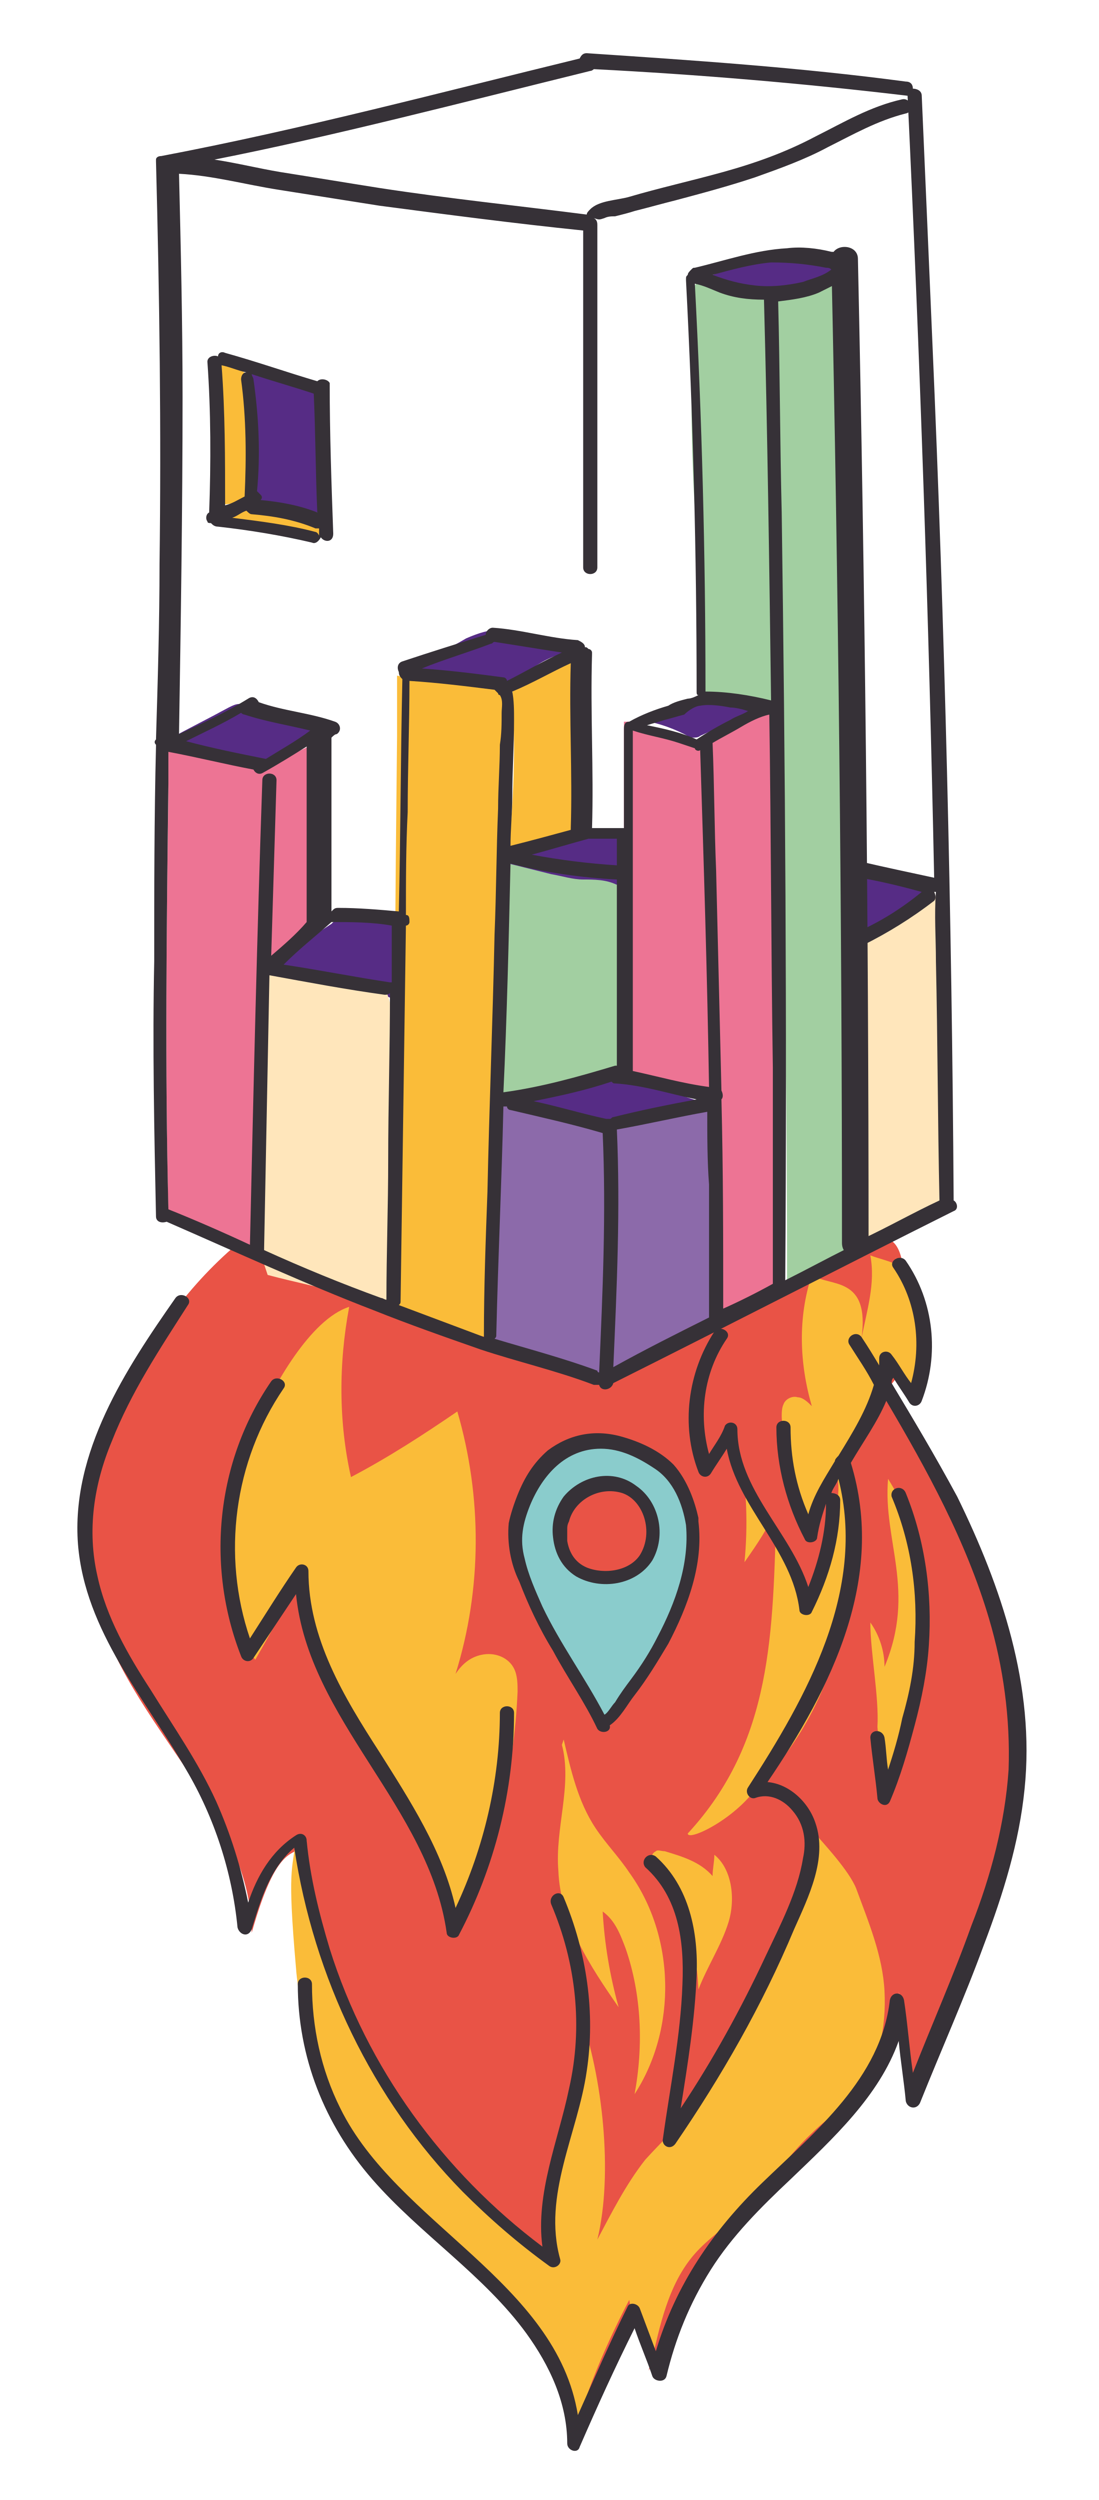 <?xml version="1.0" encoding="UTF-8"?> <svg xmlns="http://www.w3.org/2000/svg" xmlns:xlink="http://www.w3.org/1999/xlink" version="1.1" id="Camada_1" x="0px" y="0px" viewBox="0 0 62 141" style="enable-background:new 0 0 62 141;" xml:space="preserve"> <style type="text/css"> .st0{fill:#F3A18B;} .st1{fill:#8ACCCC;} .st2{fill:#FFE6BB;} .st3{fill:#A2CFA1;} .st4{fill:#8C6AAA;} .st5{fill:#E95346;} .st6{fill:#FABC39;} .st7{fill:#363137;} .st8{fill:#ED7494;} .st9{fill:#2D2250;} .st10{fill:#2C2151;} .st11{fill:#562C85;} .st12{fill:#D8D8D8;} .st13{fill:#B66C4A;} .st14{fill:#62378C;} .st15{fill:none;} .st16{fill:#944B3B;} </style> <g> <g> <path class="st5" d="M13.1,70.4c-5.7,5-8.9,13-7.8,19.3c1.2,7,8.9,12.2,8.9,19.3c1.6-5.7,2.6-4,3.1-5.2 c-1.4,6.8,1.2,16.6,6.3,21.4c1.9,1.8,4.1,3.3,5.8,5.2s3.2,4.4,3.1,7c1.4-2.1,2.4-4.4,3.2-6.8c0.8,0.8,1.1,2,0.9,3.1 c1.9-4.6,4.8-8.7,8.5-12.1c1.4-1.3,2.9-2.5,4-4c1.1-1.5,1.9-3.4,1.6-5.3c0.5,2.5,0.5,3.5,0.6,6.3c2.5-4.1,3.7-8.9,4.9-13.5 c0.7-2.9,1.5-5.9,1.2-8.9c-0.3-2.8-1.3-6.4-2.5-9c-2.4-5.4-5.1-10-9.3-14.2c-0.2-0.2-0.5-0.5-0.8-0.6c-0.5-0.2-1.1,0.1-1.6,0.3 c-1.9,0.9-3.8,1.8-5.6,2.7c-1.4,0.6-2.8,1.3-4.3,1.4c-1.4,0-2.8-0.5-4.2-1c-5.4-2-9.4-2.7-14.8-4.8L13.1,70.4z"></path> </g> <g> <path class="st6" d="M16.7,103.7c-0.2,1.8-0.5,1.6,0,7.3c0.1,1.4,0.5,3,0.8,4.4c0.8,3.9,3.4,7.3,6.4,10c1.8,1.7,3.9,3.2,5.5,5 c1.7,1.9,3,4.2,3.1,6.6c0.7-2.5,1.8-5,3-7.3c0.2,1.3,0.7,2.6,1.2,3.8c0.5-2.3,1-4.7,2.5-6.4c0.7-0.8,1.7-1.5,2.5-2.2 c1.5-1.4,2.6-3.2,4.1-4.6c0.8-0.8,1.8-1.4,2.5-2.3c1.3-1.5,1.7-3.7,1.6-5.7s-0.9-3.9-1.6-5.8c-0.4-1-1.8-2.5-2.5-3.3 c0,5.2-1.7,6.3-3,9.1c-1,2.3-2.1,4.6-3.7,6.5c-0.8,1.1-1.8,2-2.7,3c-1.1,1.4-1.9,3-2.7,4.5c0.9-3.7,0.3-9.2-1-12.8 c0.4,4.1-2.6,9.8-1.4,13.7c-9-5.4-12-13.5-14.5-22.1"></path> </g> <g> <path class="st6" d="M16.2,77.3c-2.4,2.7-3,6.6-3.1,10.2c-0.1,2.1,0,4.4,1.3,6.1c1-1.7,1.9-3.5,2.9-5.2c0,3.7,1.7,6.9,3.6,10.1 c2,3.3,4.3,6.6,5,10.3c2-4.2,3.1-8.8,3.3-13.4c0-0.4,0-0.9-0.2-1.3c-0.3-0.6-1-0.9-1.7-0.8s-1.2,0.5-1.6,1.1 c1.5-4.8,1.5-10,0.1-14.8c-1.9,1.3-3.9,2.6-6,3.7c-0.7-3.1-0.7-6.4-0.1-9.6c-2.2,0.7-4.3,4.5-5.2,6.6"></path> </g> <g> <path class="st6" d="M43.8,99.6c2.1-2.6,4.1-6.4,4.2-12.5c0-1.5-0.5-4.2-1.1-5.5c-0.7-1.4-0.7-2.8-2-3.8c-1.1-0.9-3.6-1.5-5-1.7 c1.8,3.7,2.5,7.9,2.1,12c0.7-1,1.4-2,1.8-3.1c-0.2,7.1-0.2,13.2-5,18.4c0,0.5,3.1-1,4.2-3.1"></path> </g> <g> <path class="st6" d="M49.9,101.6c2.8-5.7,3.6-12.8,0.2-18.2c-0.3,3.5,1.6,6.3-0.2,10.6c0-0.9-0.3-1.8-0.8-2.5 c0,1.7,0.5,4.2,0.4,5.9"></path> </g> <g> <path class="st6" d="M37,105c1.5,2.1,2.3,4.6,2.4,7.2c0.5-1.3,1.3-2.5,1.7-3.8s0.2-3-0.8-3.8c0,0.4-0.1,0.8-0.1,1.2 c-0.7-0.8-1.7-1.1-2.7-1.4c-0.2,0-0.4-0.1-0.5,0c-0.2,0.1-0.3,0.3-0.1,0.4"></path> </g> <g> <path class="st6" d="M31.7,98.4c0.6,2.3-0.4,4.7-0.2,7.1c0.1,2.8,1.8,5.4,3.4,7.7c-0.5-1.8-0.8-3.6-0.9-5.4c0.7,0.5,1,1.3,1.3,2.1 c0.9,2.6,1,5.5,0.5,8.2c2.4-3.7,2.3-8.9-0.3-12.5c-0.6-0.9-1.3-1.6-1.9-2.5c-1-1.5-1.4-3.3-1.8-5"></path> </g> <g> <path class="st6" d="M12.1,20.2c0.5,0.1,0.9,0.2,1.3,0.4c0.1,0.1,0.2,0.1,0.3,0.2c0,0.1,0,0.2,0.1,0.2c0.3,2.3,0.4,4.6,0.5,6.9 c0,0.1,0,0.1,0,0.2c0,0.1-0.1,0.1-0.2,0.1c-0.5,0.2-1.6,0.2-2.1,0.4c0.5-2.9,0.3-5.4,0-8.3"></path> </g> <g> <path class="st6" d="M12.4,29.1c0.5-0.3,1-0.5,1.5-0.8c0.1,0,0.1-0.1,0.2-0.1c0.1,0,0.1,0,0.2,0.1c0.3,0.2,0.7,0.2,1.1,0.3 c0.9,0.1,1.9,0.3,2.8,0.6c0,0,0.1,0,0.1,0.1c0,0,0,0.1,0,0.1c0,0.2-0.1,0.5-0.1,0.7c0,0,0,0.1,0,0.1c-0.1,0.1-0.2,0-0.2,0 c-1.6-0.6-3.4-0.3-5-0.8c-0.1,0-0.3-0.2-0.2-0.3c0,0,0.1-0.1,0.1-0.1c0.2-0.1,0.4-0.2,0.6-0.3"></path> </g> <g> <path class="st11" d="M14,20.9c0.1,2.4,0.2,4.7,0.4,7.1c0,0.1,0,0.2,0.1,0.3c0.1,0.1,0.2,0.1,0.3,0.1c1.2,0.2,2.4,0.4,3.7,0.6 c0-2.2-0.1-4.4-0.2-6.6c0-0.1,0-0.2-0.1-0.3c0-0.1-0.1-0.1-0.2-0.1c-1.3-0.6-2.8-1-4.2-1.1"></path> </g> <g> <path class="st6" d="M28.3,39.1c1.3-0.6,2.6-1.2,3.9-1.8c0.1,0,0.1,0.1,0.1,0.2c0.2,3.2,0.4,6.3,0.6,9.5c0,0.1,0,0.3-0.1,0.4 c-0.1,0.1-0.2,0.1-0.3,0.1c-1.3,0.4-2.6,0.8-3.9,1.2c0.4-3.3,0.5-6.6,0.3-9.9"></path> </g> <g> <path class="st11" d="M23,37.6c1,0.4,2.2,0.6,3.3,0.7c0.7,0,1.5,0,2.1,0.3c0.1,0.1,0.3,0.1,0.4,0.1c0.2,0,0.3-0.1,0.4-0.3 c0.6-0.6,1.3-1.1,2.1-1.4c0.4-0.1,1-0.3,1-0.8c-0.9,0-1.7-0.1-2.6-0.4c-0.5-0.1-0.9-0.3-1.4-0.3c-0.7,0-1.3,0.2-2,0.5 C25.3,36.6,24.2,37.1,23,37.6"></path> </g> <g> <path class="st3" d="M47.5,18.2l-0.3-3.1c-0.8,0.4-1.7,0.3-2.3,1c-1.7,0-3.8,1.1-5.2-0.6l-0.5,0.6c-0.7,12.8,0.8,17.1,0.5,23.4 c1.4-0.4,2.9,0.4,4.3,0.6c0.2,10.1,0.4,19.6,0.4,31.7v0.5c0.8-0.8,1.8-0.3,2.6-1l1.6-1C48.5,52.5,47.6,36.1,47.5,18.2z"></path> </g> <g> <path class="st3" d="M28.7,48.5C28,55.4,28.4,58.6,28,62c2-0.3,4-0.5,6-0.8c0.3,0,0.6-0.1,0.8-0.3c0.1-0.2,0.2-0.4,0.2-0.7 c0.2-3.5,0.3-6.9,0.5-10.4c0-0.2,0-0.3-0.1-0.5c-0.1-0.1-0.3-0.1-0.4-0.1c-2.2-0.1-4.5,0.3-6.5-0.8"></path> </g> <g> <path class="st8" d="M13.8,43.6c0.4,5.3,0.6,9.5,0.6,14.8h0.5c0.8-0.2,1.7-0.4,2.5-0.6l0.6-0.2c0-4.7-0.1-9.3-0.2-14l0.5-1.8 c-0.8,0.1-2.7,1.3-3.4,1.5L13.8,43.6z"></path> </g> <g> <path class="st11" d="M9.5,41.7c1.1-0.6,2.3-1.2,3.4-1.8c0.2-0.1,0.4-0.2,0.6-0.2c0.3,0,0.5,0.1,0.7,0.2c1.2,0.6,2.4,1,3.7,1.2 c-0.7,0.5-1.4,1-2.1,1.6c-0.3,0.2-0.6,0.4-0.9,0.5c-0.5,0.1-1-0.2-1.5-0.4C12.2,42.2,10.7,42.3,9.5,41.7"></path> </g> <g> <path class="st11" d="M15.4,54.7c0.5-0.6,1.1-1.1,1.7-1.5c0.5-0.4,1-0.7,1.6-1.1c0.1-0.1,0.2-0.2,0.4-0.2c0.2-0.1,0.3,0,0.5,0 c1,0,2.1,0,3.1,0.1c-0.2,1.4-0.4,2.9-0.6,4.3c-1.7-0.7-3.5-1.1-5.3-1.2C16.3,55,15.8,55,15.4,54.7"></path> </g> <g> <path class="st11" d="M29.2,48.5c0,0.1-0.3,0.1-0.3,0c0.9-0.3,1.7-0.6,2.6-0.9c0.8-0.3,1.6-0.6,2.5-0.5c0.4,0,0.8,0.1,1.3,0.2 c-0.1,0.9-0.2,1.7-0.5,2.6c-0.6-0.3-1.3-0.3-1.9-0.3c-0.6,0-1.2-0.2-1.8-0.3c-0.8-0.2-1.6-0.4-2.4-0.6c0.2,0,0.3,0,0.5,0.1"></path> </g> <g> <path class="st11" d="M28.5,62c1.4-0.3,2.8-0.5,4.3-0.8c0.6-0.1,1.1-0.7,1.7-0.7c1.9,0,3.8,1.6,5.7,1.7c-1.5,0.4-2.9,0.8-4.4,1.3 c-0.4,0.1-0.9,0.2-1.3,0.2c-0.3,0-0.5-0.2-0.8-0.3c-1.5-0.7-3.2-1.2-5-1.4c0.1,0,0.3,0,0.4,0"></path> </g> <g> <path class="st11" d="M48.6,52.8c1.6-0.8,3-1.8,4.3-2.9c-1.5-0.2-3-0.6-4.4-1C48.6,50.1,48.6,51.4,48.6,52.8"></path> </g> <g> <path class="st11" d="M39.3,15.9c0.7,0.2,1.4,0.4,2.1,0.6c0.5,0.1,1,0.3,1.6,0.2c0.4,0,0.7-0.1,1.1-0.2c1.1-0.3,2.1-0.6,3.2-0.9 c0.1,0,0.2-0.1,0.2-0.1c0-0.1-0.1-0.1-0.1-0.2c-1-0.6-2.3-0.8-3.6-0.7c-1.3,0.1-2.4,0.5-3.6,0.9c-0.4,0.1-0.8,0.3-1.3,0.2"></path> </g> <g> <path class="st8" d="M39.8,41.7c0.4,11.6,0.6,20.9,0.6,32.6h0.5c0.8-0.4,1.7-0.9,2.5-1.3l0.6-0.5c0-10.3-0.1-20.5-0.2-30.8 l-0.3-1.8c-0.8,0.2-1.9,0.6-2.6,1L39.8,41.7z"></path> </g> <g> <path class="st2" d="M48.5,53.2C48.9,60,48,63.5,48,70.4l1.4-0.5c0.9-0.2,3-1.3,3.9-1.6v-1.6c0-6.1-0.3-10.1-0.5-16.1l-0.3-1 c0.3,1-1.1,1.8-1.8,2.1L48.5,53.2z"></path> </g> <g> <path class="st8" d="M40.4,61.5c-1.9-0.1-2.3-0.4-4.2-0.5h-1c0-11.8,0-15.1,0-20.3l0.5,0c2,0.6,2.6,0.5,3.7,1.1l0.4,1.8 c0.2,4.6,0.3,8.9,0.4,13.1L40.4,61.5z"></path> </g> <g> <path class="st4" d="M34.6,63.5c-0.3,4.5-0.5,9-0.6,13.5c0,0.2,0,0.5,0.2,0.6c0.2,0.1,0.4,0,0.6-0.2c1.7-1.2,3.4-2.3,5.3-3.1 c0.1-0.1,0.3-0.1,0.4-0.3c0.1-0.1,0.1-0.2,0.1-0.3c0.1-2.5-0.5-5-0.4-7.5c0.1-1.3,0.3-2.5,0.3-3.8c0-0.2,0-0.3-0.1-0.4 c-0.1-0.1-0.3-0.1-0.4,0c-1.9,0.5-3.8,0.9-5.7,1.4"></path> </g> <g> <path class="st4" d="M28.2,62c0,4.7-0.5,9.1-0.5,13.5c0,0.1,0,0.2,0,0.3c0.1,0.1,0.2,0.2,0.3,0.2c1.8,0.6,3.8,1,5.9,1.6 c0.5-6.8,0.1-7.2,0.5-13c0-0.1,0.1-1,0-1c-0.1-0.1,0.2,0,0,0c-1.9-0.6-3.9-1.2-5.8-1.7"></path> </g> <g> <path class="st8" d="M9.5,68.6c-0.2-8.8-0.1-16.6,0-24l0-2.6c1.7,0.4,4.5,0.7,6.3,1l-0.2,1c-0.3,8.8-0.6,17.6-0.7,26.4l-1.5-0.3 c-1.3-0.6-2.6-1.1-3.9-1.7"></path> </g> <g> <path class="st6" d="M21.9,73.5c1.3,0.7,3.2,1,4.5,1.7l1.5,0.3C28,64,28.2,52.4,28.5,40.1l0.2-1.3c-2.1-0.2-4.5-0.2-6.3-0.7l0,3.4 c-0.1,9.7-0.2,17.2,0,28.9L21.9,73.5z"></path> </g> <g> <path class="st2" d="M14.6,70.4c-0.2-5.8,0.4-9.6,0.5-14.4l0-1.7c2,0.2,4.7,1.3,6.7,1.6l0.5,1.6c-0.4,5.8-0.4,10.3-0.5,16.2 l-2.2-0.7c-1.5-0.4-3-0.7-4.5-1.1"></path> </g> <g> <g> <path class="st7" d="M46.9,14.6c0.4,18.5,0.6,37,0.6,55.5c0,1,1.5,1,1.5,0c0-18.5-0.2-37-0.6-55.5C48.4,13.7,46.9,13.7,46.9,14.6 L46.9,14.6z"></path> </g> </g> <g> <g> <path class="st1" d="M39,85.9c-0.2-1.3-0.7-2.7-1.8-3.4c-5.8-3.8-7.7,2.2-7.7,2.2c-1,2.1,0.1,4.3,0.4,5.1c1.1,2.8,2.8,5,4.2,7.6 c0-0.1,0-0.2,0-0.2l0.3-0.1c1.9-2.4,3.3-4.3,4.3-7.2C39,88.6,39.2,87.2,39,85.9z M36.4,87.8c-0.5,0.8-1.4,1.1-2.3,1.1 c-2.9,0-2.6-3-2.6-3c0-0.4,0.2-0.8,0.4-1.1c0.5-0.8,1.4-1.3,2.3-1.3c0.9,0,1.9,0.6,2.3,1.5C37,86,36.9,87.1,36.4,87.8z"></path> </g> </g> <g> <path class="st11" d="M35.7,40.8c0.7-0.3,1.4-0.6,2.2-1c0.5-0.2,0.9-0.4,1.4-0.5c0.6-0.1,1.2,0,1.8,0.1c0.8,0.1,1.6,0.2,2.3,0.3 c-1.3,0.6-2.6,1.2-3.9,1.8c-0.1,0.1-0.3,0.1-0.4,0.1c-0.2,0-0.3-0.1-0.5-0.2c-0.8-0.4-1.7-0.7-2.6-0.8"></path> </g> <g> <path class="st5" d="M40.9,75c-1.2,1.4-1.5,3.3-1.5,5.1c0,1.1,0,2.2,0.6,3.1c0.5-0.9,1-1.7,1.4-2.6c0,1.8,0.9,3.5,1.8,5 c1,1.6,2.1,3.3,2.5,5.1c1-2.1,1.5-4.4,1.6-6.7c0-0.2,0-0.5-0.1-0.7c-0.1-0.3-0.5-0.5-0.8-0.4c-0.3,0-0.6,0.3-0.8,0.5 c0.7-2.4,6.3-5.4,5.6-7.8c-1,0.7,1.4-7.9-2.8-5.3c-0.5,0-1.6,0.5-3.1,2.1c-1.1,0.4-4.8,2.9-5.2,4"></path> </g> <g> <path class="st6" d="M50.5,70.9c1.2,1.4,1.5,3.3,1.5,5.1c0,1.1,0,2.2-0.6,3.1c-0.5-0.9-1-1.7-1.4-2.6c0,1.8-0.9,3.5-1.8,5 c-1,1.6-2.1,3.3-2.5,5.1c-1-2.1-1.5-4.4-1.6-6.7c0-0.2,0-0.5,0.1-0.7c0.1-0.3,0.5-0.5,0.8-0.4c0.3,0,0.6,0.3,0.8,0.5 c-0.7-2.4-0.8-5,0-7.4c1,0.7,3.3,0,2.8,3.6c0.3-1.6,0.8-3.1,0.5-4.7c1.1,0.4,1.9,0.4,2.3,1.5"></path> </g> <path class="st7" d="M8.8,68.6c0,0.3,0.3,0.4,0.6,0.3c3.9,1.7,7.8,3.5,11.7,5c2,0.8,4,1.5,6,2.2c2.1,0.7,4.3,1.2,6.4,2 c0.1,0,0.2,0,0.3,0c0.1,0.4,0.7,0.3,0.8-0.1c6.4-3.2,12.8-6.5,19.2-9.7c0.3-0.1,0.2-0.5,0-0.6c-0.1-16.1-0.5-32.3-1.2-48.4 C52.4,14.6,52.2,10,52,5.4c0-0.3-0.3-0.4-0.5-0.4c0-0.2-0.1-0.4-0.4-0.4c-6-0.8-12-1.2-18-1.6c-0.2,0-0.3,0.1-0.4,0.3 C24.9,5.2,17,7.3,9.1,8.8C8.9,8.8,8.8,8.9,8.8,9c0,0,0,0,0,0c0,0,0,0.1,0,0.1c0,0,0,0,0,0C9,16.7,9.1,24.3,9,31.8 c0,3.3-0.1,6.6-0.2,9.9c-0.1,0.1-0.1,0.2,0,0.3c0,0,0,0,0,0.1c-0.1,4-0.1,8.1-0.1,12.1C8.6,59,8.7,63.8,8.8,68.6z M13.6,40.2 c0,0,0.1,0.1,0.2,0.1c1.2,0.4,2.5,0.6,3.7,0.9c-0.8,0.6-1.7,1.1-2.5,1.6c0,0,0,0,0,0c-1.5-0.3-3-0.6-4.5-1 C11.5,41.3,12.6,40.8,13.6,40.2z M18.7,52c1.1,0,2.3,0,3.4,0.2c0,1.1,0,2.1,0,3.2c0,0,0,0-0.1,0c-2-0.3-4-0.7-6-1 C16.9,53.5,17.8,52.8,18.7,52z M27.7,36.3c0.1,0,0.1-0.1,0.2-0.1c1.3,0.2,2.5,0.4,3.8,0.6c-1.1,0.5-2.1,1.1-3.1,1.6 c0-0.1-0.1-0.2-0.2-0.2c-1.5-0.2-3.1-0.4-4.6-0.5C25,37.2,26.4,36.8,27.7,36.3z M33.3,47.3c0.5,0,1,0,1.5,0c0,0.5,0,1,0,1.5 c-1.6-0.1-3.2-0.3-4.8-0.6c1.1-0.3,2.1-0.6,3.2-0.9C33.2,47.3,33.2,47.3,33.3,47.3C33.2,47.3,33.3,47.3,33.3,47.3z M52.8,54.2 c0.1,4.5,0.1,9,0.2,13.5c-1.5,0.7-2.9,1.5-4.4,2.2c0-5.5,0-11.1,0-16.6c0,0,0,0,0.1,0c1.4-0.7,2.7-1.5,4-2.5c0.1-0.1,0.1-0.3,0-0.5 c0,0,0.1,0,0.1,0C52.7,51.6,52.8,52.9,52.8,54.2z M32.2,37.4c-0.1,3.1,0.1,6.2,0,9.3c0,0,0,0.1,0,0.1c-1.1,0.3-2.2,0.6-3.4,0.9 c0-0.9,0.1-1.9,0.1-2.8c0-1.4,0.1-2.8,0.1-4.3c0-0.5,0-1.1-0.1-1.6C30.1,38.5,31.1,37.9,32.2,37.4z M28.8,48.7c1.9,0.5,4,0.8,6,0.9 c0,1.5,0,3,0,4.4c0,2,0,4,0,6.1c0,0-0.1,0-0.1,0c-2,0.6-4.1,1.2-6.3,1.5C28.6,57.4,28.7,53,28.8,48.7z M39.5,42.3 c0.2,6.3,0.4,12.7,0.5,19c-1.5-0.2-2.9-0.6-4.3-0.9c0-5.4,0-10.8,0-16.3c0-1,0-1.9,0-2.9c0.9,0.3,1.7,0.4,2.6,0.7 c0.3,0.1,0.6,0.2,0.9,0.3C39.2,42.3,39.4,42.4,39.5,42.3z M34.5,61c0.1,0.1,0.1,0.1,0.2,0.1c1.6,0.1,3.1,0.6,4.6,0.9 c-1.6,0.3-3.1,0.6-4.7,1c-0.1,0-0.1,0.1-0.2,0.1c-0.1,0-0.2,0-0.2,0c-1.4-0.3-2.7-0.7-4.1-1C31.6,61.8,33,61.5,34.5,61z M34.8,63.7 C34.8,63.7,34.8,63.7,34.8,63.7c1.7-0.3,3.4-0.7,5.1-1c0,1.4,0,2.8,0.1,4.1c0,2.5,0,5,0,7.5c0,0,0,0,0,0c-1.8,0.9-3.6,1.8-5.4,2.8 C34.8,72.6,35,68.2,34.8,63.7z M40.7,62c0.1-0.1,0.1-0.3,0-0.5c-0.1-4.1-0.2-8.3-0.3-12.4c-0.1-2.4-0.1-4.8-0.2-7.2 c0.5-0.3,1.1-0.6,1.6-0.9c0.5-0.3,1.1-0.6,1.6-0.7c0.1,6.6,0.1,13.3,0.2,19.9c0,4.1,0,8.1,0,12.2c-0.9,0.5-1.9,1-2.8,1.4 C40.8,69.9,40.8,66,40.7,62z M44.1,28.9c-0.1-4-0.1-8-0.2-11.9c0.8-0.1,1.6-0.2,2.3-0.5c0.4-0.2,0.8-0.4,1.2-0.6 c0.2,11,0.4,21.9,0.4,32.9c-0.1,0.1-0.1,0.3,0,0.4c0,2.9,0,5.7,0,8.6c0,4.1,0,8.3,0,12.4c0,0.1,0,0.1,0,0.2 c-1.2,0.6-2.3,1.2-3.5,1.8C44.4,57.7,44.3,43.3,44.1,28.9z M52,50.3c-1.1,0.9-2.2,1.6-3.5,2.2c0-1,0-2,0-3 C49.7,49.7,50.9,50,52,50.3C52.1,50.2,52.1,50.2,52,50.3z M43.5,14.8C43.5,14.8,43.5,14.8,43.5,14.8c1.1,0,2.1,0.1,3.1,0.3 c0.1,0,0.2,0,0.3,0.1c-0.5,0.4-1.1,0.5-1.6,0.7c-0.9,0.2-1.8,0.3-2.7,0.2c-0.9-0.1-1.6-0.3-2.4-0.6C41.3,15.2,42.4,14.9,43.5,14.8z M40.6,16.5c0.8,0.3,1.6,0.4,2.5,0.4c0,0,0,0,0,0c0.2,7.5,0.3,15.1,0.4,22.6c-1.2-0.3-2.5-0.5-3.7-0.5c0,0,0-0.1,0-0.1 c0-7.6-0.2-15.3-0.6-22.9C39.7,16.1,40.1,16.3,40.6,16.5z M39.5,39.8c0.5-0.1,1.2,0,1.7,0.1c0.3,0,0.7,0.1,1,0.2 c-0.3,0.2-0.7,0.3-1,0.5c-0.6,0.3-1.3,0.7-1.9,1.1c-0.9-0.4-1.8-0.6-2.8-0.8c0.3-0.1,0.7-0.2,1-0.3c0.4-0.1,0.7-0.2,1.1-0.3 C38.9,40,39.3,39.8,39.5,39.8z M15.3,53.9c0.1-3.3,0.2-6.6,0.3-9.9c0-0.5-0.8-0.5-0.8,0c-0.3,8.7-0.5,17.4-0.7,26.2 c-1.5-0.7-3.1-1.4-4.6-2c-0.2-8-0.1-16,0-24c0-0.6,0-1.2,0-1.8c1.6,0.3,3.2,0.7,4.8,1c0.1,0.2,0.3,0.3,0.5,0.2 c0.9-0.5,1.7-1,2.5-1.5c0,3.3,0,6.6,0,9.9C16.7,52.7,16,53.3,15.3,53.9z M14.9,70.5c0,0,0-0.1,0-0.1c0.1-5.1,0.2-10.3,0.3-15.4 c2.2,0.4,4.3,0.8,6.5,1.1c0.1,0,0.2,0,0.3-0.1c0,3.1-0.1,6.3-0.1,9.4c0,2.6-0.1,5.3-0.1,7.9c0,0,0,0,0,0c-0.1,0-0.2-0.1-0.3-0.1 C19.3,72.4,17.1,71.5,14.9,70.5z M22.5,73.6c0.1-0.1,0.1-0.1,0.1-0.3c0.1-7,0.2-14.1,0.3-21.1c0.1,0,0.2-0.1,0.2-0.2 c0-0.2,0-0.4-0.2-0.4c0-1.9,0-3.9,0.1-5.8c0-2.5,0.1-4.9,0.1-7.4c1.6,0.1,3.2,0.3,4.8,0.5c0,0,0,0,0.1,0.1c0,0,0.1,0.1,0.1,0.1 c0,0.1,0.1,0.1,0.1,0.1c0.2,0.3,0.1,0.7,0.1,1c0,0.6,0,1.2-0.1,1.8c0,1.2-0.1,2.4-0.1,3.6c-0.1,2.4-0.1,4.7-0.2,7.1 c-0.1,4.8-0.3,9.7-0.4,14.5c-0.1,2.7-0.2,5.4-0.2,8.1c0,0,0,0,0,0.1C25.7,74.8,24.1,74.2,22.5,73.6z M27.9,75.5 c0.1-0.1,0.1-0.1,0.1-0.3c0.1-4.3,0.3-8.5,0.4-12.8c0.1,0,0.1,0,0.2,0c0,0.1,0.1,0.2,0.2,0.2c1.7,0.4,3.5,0.8,5.2,1.3 c0.2,4.5,0,9-0.2,13.5c0,0-0.1,0-0.1-0.1C31.8,76.6,29.9,76.1,27.9,75.5z M51.2,5.4C51.2,5.4,51.2,5.4,51.2,5.4 c0.7,14.7,1.2,29.4,1.5,44.1c-1.4-0.3-2.8-0.6-4.1-0.9c0-7.1-0.1-14.3-0.2-21.4c-0.1-4.1-0.1-8.2-0.2-12.4c0-0.1,0-0.1,0-0.2 c0,0,0,0,0,0c0,0,0,0,0-0.1c0,0,0,0,0,0c0,0,0,0,0,0c0,0,0,0,0,0c0,0,0,0,0,0c0,0,0,0,0,0c-0.1,0-0.2,0-0.2,0c0,0,0,0,0,0 c-0.1,0-0.2-0.1-0.3-0.1c-0.3-0.1-0.5-0.2-0.8-0.2c-0.8-0.2-1.7-0.3-2.5-0.2c-1.8,0.1-3.5,0.7-5.2,1.1c-0.1,0-0.1,0-0.2,0.1 c-0.1,0.1-0.2,0.2-0.2,0.3c-0.1,0.1-0.1,0.1-0.1,0.3c0.4,7.7,0.6,15.5,0.6,23.2c0,0.1,0,0.2,0.1,0.2c-0.2,0.1-0.4,0.2-0.6,0.2 c-0.4,0.1-0.8,0.2-1.1,0.4c-0.7,0.2-1.5,0.5-2.2,0.9c0,0,0,0,0,0c-0.2,0-0.3,0.1-0.3,0.4c0,1.9,0,3.7,0,5.6c-0.5,0-1,0-1.5,0 c-0.1,0-0.1,0-0.2,0c0,0-0.1,0-0.1,0c0.1-3.3-0.1-6.5,0-9.8c0,0,0,0,0-0.1c0,0,0,0,0,0c0,0,0,0,0,0c0-0.1-0.1-0.2-0.2-0.2 c-0.1-0.1-0.1-0.1-0.2-0.1c0-0.2-0.2-0.3-0.4-0.4c-1.6-0.1-3.2-0.6-4.8-0.7c-0.2,0-0.4,0.2-0.4,0.4c-1.6,0.5-3.2,1-4.7,1.5 c-0.3,0.1-0.3,0.4-0.2,0.6c0,0.2,0.1,0.3,0.2,0.4c-0.1,4.4-0.1,8.8-0.2,13.1c-1.1-0.1-2.3-0.2-3.4-0.2c-0.1,0-0.2,0-0.3,0.1 c0,0-0.1,0.1-0.1,0.1c0-3.3,0-6.6,0-9.8c0.1-0.1,0.2-0.2,0.3-0.2c0.3-0.2,0.2-0.6-0.1-0.7c-1.4-0.5-2.9-0.6-4.3-1.1 c-0.1-0.2-0.3-0.4-0.6-0.2c-1.3,0.8-2.6,1.4-3.9,2c0.1-6.3,0.2-12.7,0.2-19c0-4.2-0.1-8.4-0.2-12.6c1.9,0.1,3.7,0.6,5.6,0.9 c1.9,0.3,3.8,0.6,5.7,0.9c3.8,0.5,7.6,1,11.5,1.4c0,6.3,0,12.7,0,19c0,0.5,0.8,0.5,0.8,0c0-6.4,0-12.9,0-19.3c0-0.1,0-0.3-0.2-0.4 c0.3,0.1,0.3,0.1,0.6,0c0.2-0.1,0.4-0.1,0.6-0.1c0.4-0.1,0.8-0.2,1.1-0.3c0.8-0.2,1.5-0.4,2.3-0.6c1.5-0.4,3-0.8,4.5-1.3 c1.4-0.5,2.8-1,4.1-1.7c1.4-0.7,2.8-1.5,4.4-1.9c0.5-0.1,0.3-0.9-0.2-0.8c-1.8,0.4-3.3,1.3-4.9,2.1c-1.7,0.9-3.4,1.5-5.2,2 c-1.8,0.5-3.6,0.9-5.3,1.4c-0.7,0.2-1.7,0.2-2.2,0.7c-0.1,0.1-0.2,0.2-0.2,0.3c-3.9-0.5-7.8-0.9-11.7-1.5c-1.9-0.3-3.7-0.6-5.6-0.9 c-1.2-0.2-2.4-0.5-3.7-0.7C18.7,7.7,26,5.8,33.3,4c0.1,0,0.2-0.1,0.2-0.1C39.4,4.2,45.3,4.7,51.2,5.4C51.1,5.4,51.2,5.4,51.2,5.4z"></path> <path class="st7" d="M17.9,21.5c-1.7-0.5-3.4-1.1-5.2-1.6c-0.2-0.1-0.4,0-0.4,0.2c-0.2-0.1-0.6,0-0.6,0.3c0.2,2.8,0.2,5.7,0.1,8.5 c0,0,0,0,0,0c-0.2,0.1-0.2,0.4-0.1,0.5c0,0.1,0.1,0.1,0.2,0.1c0.1,0.1,0.2,0.2,0.4,0.2c1.8,0.2,3.6,0.5,5.3,0.9 c0.2,0.1,0.4-0.1,0.5-0.3c0.2,0.3,0.7,0.3,0.7-0.2c-0.1-2.8-0.2-5.6-0.2-8.5C18.5,21.4,18.1,21.3,17.9,21.5z M14.7,27.9 c-0.1-0.1-0.1-0.1-0.2-0.2c0.2-2.1,0.1-4.2-0.2-6.3c0-0.1-0.1-0.2-0.1-0.3c1.2,0.4,2.3,0.7,3.5,1.1c0.1,2.2,0.1,4.4,0.2,6.7 c-1-0.4-2.1-0.6-3.2-0.7C14.8,28.1,14.8,28,14.7,27.9z M12.5,20.6C12.5,20.6,12.5,20.6,12.5,20.6c0.5,0.1,0.9,0.3,1.4,0.4 c-0.2,0-0.3,0.2-0.3,0.4c0.3,2.2,0.3,4.4,0.2,6.6c-0.4,0.2-0.7,0.4-1.1,0.5C12.7,25.9,12.7,23.2,12.5,20.6z M17.8,30 c-1.5-0.4-3.1-0.6-4.7-0.8c0.3-0.1,0.5-0.3,0.8-0.4c0.1,0.1,0.2,0.2,0.3,0.2c1.2,0.1,2.4,0.3,3.6,0.8c0.1,0,0.1,0,0.2,0 c0,0.1,0,0.3,0,0.4C17.9,30,17.8,30,17.8,30z"></path> <path class="st7" d="M26.1,123.6c1.5,1.5,3.1,2.9,4.9,4.2c0.3,0.2,0.7-0.1,0.6-0.4c-1-3.6,1-7.1,1.5-10.6c0.5-3.3,0-6.7-1.3-9.8 c-0.2-0.5-0.9-0.1-0.7,0.4c1.4,3.3,1.8,6.9,1,10.4c-0.6,2.9-1.9,5.9-1.5,8.9c-5.6-4.2-9.9-10.1-12-16.8c-0.6-2-1.1-4-1.3-6.1 c0-0.3-0.3-0.5-0.6-0.3c-1.4,0.9-2.2,2.3-2.7,3.8c-0.4-2-1-3.9-1.8-5.7c-1-2.2-2.4-4.2-3.7-6.3c-1.3-2-2.5-4.1-3-6.4 c-0.6-2.6-0.2-5.2,0.8-7.6c1.1-2.8,2.7-5.2,4.3-7.7c0.3-0.4-0.4-0.8-0.7-0.4C7.1,77.2,4,81.9,4.4,87.1c0.4,4.9,3.8,8.7,6.1,12.7 c1.6,2.7,2.6,5.8,2.9,8.9c0.1,0.4,0.6,0.6,0.8,0.1c0.5-1.6,1-3.4,2.4-4.6C17.7,111.5,21,118.4,26.1,123.6z"></path> <path class="st7" d="M16,78.3c0.3-0.4-0.4-0.8-0.7-0.4c-3.1,4.5-3.7,10.4-1.7,15.5c0.1,0.3,0.5,0.4,0.7,0.1 c0.8-1.2,1.6-2.4,2.4-3.6c0.7,7.1,7.5,12,8.5,19.1c0,0.3,0.6,0.4,0.7,0.1c2-3.8,3.1-8.1,3.1-12.5c0-0.5-0.8-0.5-0.8,0 c0,3.8-0.9,7.6-2.5,11c-0.7-3.2-2.6-6.1-4.3-8.8c-2-3.1-4-6.4-4-10.2c0-0.4-0.5-0.5-0.7-0.2c-0.9,1.3-1.7,2.6-2.6,4 C12.5,87.7,13.2,82.4,16,78.3z"></path> <path class="st7" d="M50.3,78c0-0.1,0-0.2,0.1-0.3c0.3,0.5,0.6,0.9,0.9,1.4c0.2,0.3,0.6,0.2,0.7-0.1c1-2.6,0.7-5.6-0.9-7.9 c-0.3-0.4-1,0-0.7,0.4c1.3,1.9,1.6,4.3,1,6.5c-0.4-0.5-0.7-1.1-1.1-1.6c-0.2-0.3-0.7-0.2-0.7,0.2c0,0.1,0,0.3,0,0.4 c-0.3-0.5-0.6-1-1-1.6c-0.3-0.4-0.9,0-0.7,0.4c0.5,0.8,1,1.5,1.4,2.3c-0.4,1.4-1.2,2.7-2,4c-0.1,0.1-0.2,0.2-0.2,0.3 c-0.6,1-1.2,1.9-1.5,3c-0.7-1.6-1-3.2-1-4.9c0-0.5-0.8-0.5-0.8,0c0,2.2,0.6,4.4,1.6,6.3c0.1,0.3,0.7,0.2,0.7-0.1 c0.1-0.7,0.3-1.3,0.5-1.9c0,1.6-0.4,3.2-1,4.7c-1-3.1-4-5.5-4-8.9c0-0.4-0.5-0.5-0.7-0.2C40.7,81,40.3,81.5,40,82 c-0.6-2.2-0.3-4.6,1-6.5c0.3-0.4-0.4-0.8-0.7-0.4c-1.5,2.3-1.9,5.3-0.9,7.9c0.1,0.3,0.5,0.4,0.7,0.1c0.3-0.5,0.6-0.9,0.9-1.4 c0.6,3.3,3.7,5.7,4.1,9.1c0,0.3,0.6,0.4,0.7,0.1c1-2,1.6-4.1,1.6-6.3c0-0.3-0.3-0.4-0.5-0.4c0.1-0.3,0.3-0.5,0.4-0.8 c1.6,6.3-1.8,12.3-5.1,17.4c-0.2,0.3,0.1,0.7,0.4,0.6c0.8-0.3,1.6,0.1,2.1,0.7c0.7,0.8,0.8,1.8,0.6,2.7c-0.3,1.9-1.3,3.8-2.1,5.5 c-1.4,3-3,5.9-4.8,8.6c0.4-2.5,0.8-5,0.9-7.5c0.1-2.4-0.4-5-2.3-6.7c-0.4-0.3-0.9,0.2-0.6,0.6c1.9,1.7,2.2,4.2,2.1,6.6 c-0.1,2.9-0.7,5.8-1.1,8.7c-0.1,0.4,0.4,0.7,0.7,0.3c2.6-3.8,4.9-7.8,6.7-12.1c0.8-1.8,1.9-4,1.2-6c-0.4-1.2-1.5-2.2-2.7-2.3 C46.9,95.2,50,89,48,82.5c0.7-1.2,1.5-2.3,2-3.5c2.3,3.9,4.5,7.9,5.8,12.3c0.8,2.7,1.2,5.6,1.1,8.5c-0.2,3-1,6-2.1,8.8 c-1,2.8-2.2,5.5-3.3,8.3c-0.2-1.4-0.3-2.8-0.5-4.1c-0.1-0.5-0.7-0.5-0.8,0c-0.5,4.4-4.2,7.4-7.2,10.3c-2.8,2.7-4.9,5.8-6,9.5 c-0.3-0.8-0.6-1.6-0.9-2.4c-0.1-0.3-0.6-0.4-0.7-0.1c-1,2-1.9,4.1-2.8,6.1c-1.2-7.5-10.2-10.8-13.4-17.3c-1.1-2.2-1.6-4.6-1.6-7 c0-0.5-0.8-0.5-0.8,0c0,4.1,1.5,7.9,4.2,11c2.7,3.1,6.3,5.4,8.7,8.7c1.3,1.8,2.3,3.9,2.3,6.2c0,0.4,0.6,0.6,0.7,0.2 c1-2.3,2-4.5,3.1-6.7c0.3,0.9,0.7,1.8,1,2.7c0.1,0.3,0.7,0.4,0.8,0c0.5-2.1,1.3-4.1,2.5-6c1.2-1.9,2.8-3.5,4.5-5.1 c2.4-2.3,5-4.7,6.1-7.8c0.1,1.1,0.3,2.3,0.4,3.4c0.1,0.4,0.6,0.5,0.8,0.1c1.2-3,2.5-5.9,3.6-8.9c1.1-2.9,2-5.8,2.3-8.8 c0.6-5.8-1.3-11.4-3.8-16.5C52.7,82,51.5,80,50.3,78z"></path> <path class="st7" d="M50.9,96.9c-0.2,1-0.5,2-0.8,2.9c-0.1-0.6-0.1-1.2-0.2-1.8c-0.1-0.5-0.8-0.5-0.8,0c0.1,1.1,0.3,2.3,0.4,3.4 c0,0.3,0.5,0.6,0.7,0.2c0.6-1.4,1-2.8,1.4-4.3c0.4-1.5,0.7-3,0.8-4.5c0.2-2.9-0.2-5.9-1.3-8.6c-0.2-0.5-0.9-0.3-0.8,0.2 c1.1,2.6,1.5,5.4,1.3,8.2C51.6,94.1,51.3,95.5,50.9,96.9z"></path> <path class="st7" d="M38,82.6c-0.8-0.8-1.9-1.3-3-1.6c-1.5-0.4-2.9-0.1-4.1,0.8c-0.8,0.7-1.3,1.5-1.7,2.5c-0.2,0.5-0.4,1.1-0.5,1.6 c-0.1,1.1,0.1,2.3,0.6,3.3c0.5,1.3,1.1,2.6,1.9,3.9c0.8,1.5,1.8,2.9,2.5,4.4c0.2,0.3,0.8,0.2,0.7-0.2c0,0,0,0,0,0 c0.6-0.4,1-1.2,1.4-1.7c0.7-0.9,1.3-1.9,1.9-2.9c1.1-2.1,2-4.5,1.7-6.9c0,0,0,0,0-0.1c0,0,0,0,0-0.1C39.2,84.7,38.8,83.5,38,82.6z M37.1,92.3c-0.4,0.8-0.9,1.6-1.5,2.4c-0.3,0.4-0.6,0.8-0.9,1.3c-0.2,0.2-0.4,0.6-0.6,0.7c-1.1-2.1-2.5-4-3.5-6.1 c-0.4-0.9-0.8-1.8-1-2.7c-0.3-1.1-0.1-2,0.3-3c0.7-1.7,2-3.2,4-3.2c1.1,0,2.1,0.5,3,1.1c1.1,0.7,1.6,2,1.8,3.2 C38.9,88.2,38.1,90.4,37.1,92.3z"></path> <path class="st7" d="M35.9,83.8c-1.3-1-3.1-0.6-4.1,0.6c-0.5,0.7-0.7,1.5-0.6,2.3c0.1,0.9,0.5,1.7,1.3,2.2c1.4,0.8,3.4,0.5,4.3-0.9 C37.6,86.6,37.2,84.7,35.9,83.8z M36.1,87.7c-0.6,0.9-2,1.1-3,0.7c-0.7-0.3-1-0.9-1.1-1.5c0-0.1,0-0.1,0-0.2c0,0,0,0,0,0 c0,0,0,0,0,0c0,0,0-0.1,0-0.1c0-0.1,0-0.2,0-0.3c0-0.2,0-0.3,0.1-0.5c0.3-1.2,1.7-2,3-1.6C36.3,84.6,36.9,86.4,36.1,87.7z"></path> </g> </svg> 